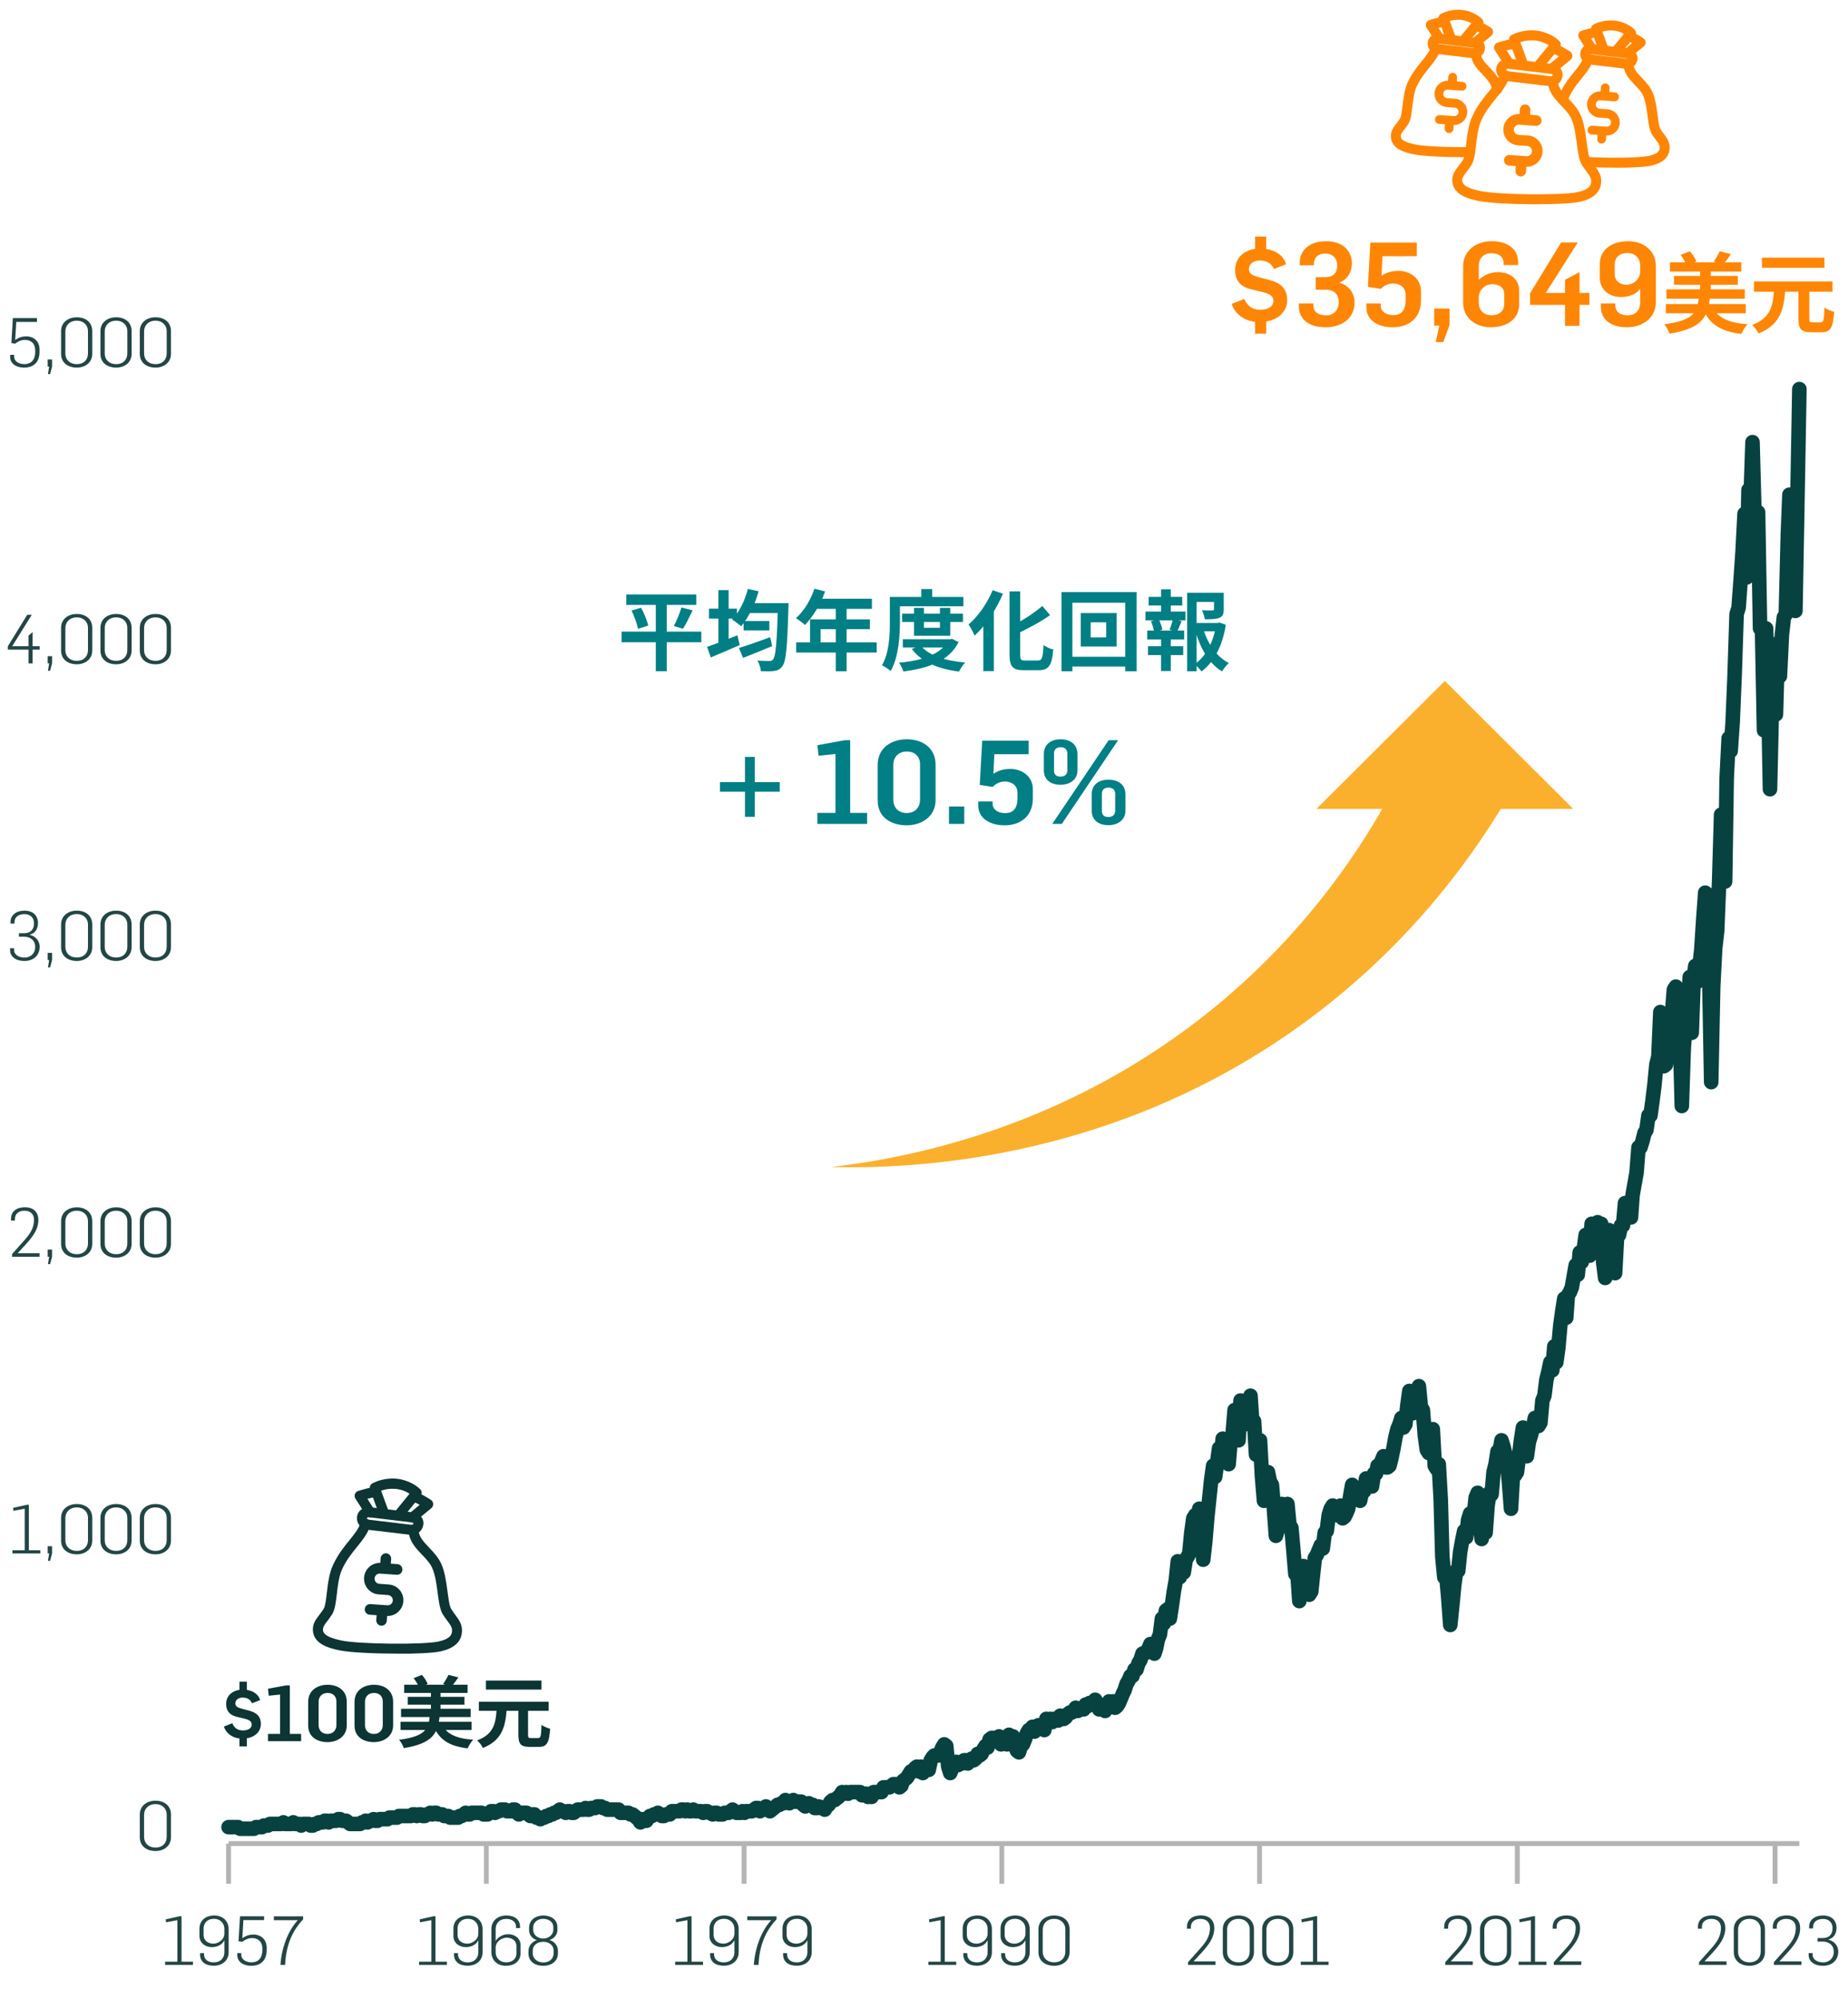 <svg width="380" height="411" viewBox="0 0 380 411" fill="none" xmlns="http://www.w3.org/2000/svg">
<path d="M47 379.053H370" stroke="#B4B4B4" stroke-linejoin="round"/>
<path d="M365 379.053V387.312" stroke="#B4B4B4" stroke-linejoin="round"/>
<path d="M312 379.053V387.312" stroke="#B4B4B4" stroke-linejoin="round"/>
<path d="M259 379.053V387.312" stroke="#B4B4B4" stroke-linejoin="round"/>
<path d="M206 379.053V387.312" stroke="#B4B4B4" stroke-linejoin="round"/>
<path d="M153 379.053V387.312" stroke="#B4B4B4" stroke-linejoin="round"/>
<path d="M100 379.053V387.312" stroke="#B4B4B4" stroke-linejoin="round"/>
<path d="M47 379.053V387.312" stroke="#B4B4B4" stroke-linejoin="round"/>
<path d="M47 375.673H47.408H47.817H48.225H48.633H48.96L49.368 376H49.777H50.185H50.593H51.002H51.41H51.819H52.227L52.635 375.673H53.044H53.452H53.86L54.269 375.345H54.677H55.085L55.494 375.018H55.82H56.229H56.637H57.045H57.454H57.862L58.27 374.691L58.679 375.018H59.087H59.495H59.904L60.312 374.691L60.72 375.018H61.129H61.537L61.945 375.345L62.272 375.018H62.68H63.089H63.497L63.905 375.345H64.314L64.722 375.018H65.13L65.539 374.691H65.947H66.356L66.764 374.363H67.172L67.581 374.691L67.989 374.363H68.397H68.724H69.132L69.541 374.036H69.949L70.357 374.363H70.766H71.174L71.582 374.691L71.991 375.018H72.399H72.807H73.216H73.624H74.032L74.441 374.691H74.849L75.176 374.363L75.584 374.691L75.992 374.363H76.401L76.809 374.036L77.217 374.363H77.626L78.034 374.036H78.442H78.851H79.259H79.668L80.076 373.709H80.484H80.892H81.301H81.628L82.036 373.382H82.444H82.853H83.261H83.669H84.078H84.486L84.894 373.054H85.303L85.711 373.382L86.119 373.054H86.528L86.936 373.382H87.344L87.753 373.054H88.079L88.488 372.727L88.896 373.054L89.304 372.727H89.713L90.121 373.054H90.529H90.938L91.346 373.382H91.754H92.163L92.571 373.709H92.98H93.388H93.796H94.205L94.531 373.382H94.94L95.348 373.054L95.756 372.727L96.165 373.054H96.573L96.981 372.727H97.39H97.798H98.206H98.615H99.023L99.431 373.054H99.84H100.248L100.656 372.727L100.983 372.4H101.391L101.8 372.727L102.208 372.4H102.616L103.025 372.072H103.433H103.841L104.25 372.4H104.658H105.066L105.475 372.072H105.883L106.292 372.727L106.7 373.054L107.108 372.727H107.517H107.843H108.252L108.66 373.054L109.068 373.382L109.477 373.054H109.885L110.293 373.709H110.702L111.11 374.036L111.518 373.709H111.927L112.335 373.382H112.743L113.152 373.054H113.56L113.968 372.727H114.295L114.703 372.4L115.112 372.072L115.52 372.4H115.928L116.337 372.727L116.745 372.4H117.153L117.562 372.727H117.97L118.379 372.4L118.787 372.072H119.195H119.604H120.012L120.42 371.745L120.747 372.072H121.155L121.564 371.745H121.972H122.38L122.789 371.418H123.197H123.605L124.014 371.745H124.422L124.83 372.072H125.239H125.647H126.055H126.464H126.872H127.199L127.607 372.727H128.015H128.424H128.832H129.24L129.649 373.054H130.057L130.465 373.382L130.874 373.709L131.282 374.036L131.691 374.691L132.099 374.036L132.507 374.363H132.916L133.324 373.709L133.651 373.382H134.059L134.467 373.054H134.876L135.284 372.727L135.692 373.054L136.101 373.382H136.509L136.917 373.054H137.326H137.734L138.142 372.4H138.551H138.959H139.367H139.776L140.102 372.072H140.511L140.919 372.4L141.327 372.072L141.736 372.4H142.144L142.552 372.072L142.961 372.4H143.369H143.778H144.186L144.594 372.727L145.003 372.4H145.411L145.819 372.727H146.228L146.554 373.054L146.963 372.727H147.371L147.779 373.054H148.188H148.596L149.004 372.727H149.413H149.821L150.229 372.4L150.638 372.072L151.046 372.4L151.454 372.727H151.863H152.271L152.679 372.4L153.088 372.727L153.414 372.4H153.823H154.231H154.639L155.048 372.072L155.456 371.745H155.864L156.273 372.4L156.681 372.072H157.09L157.498 371.418L157.906 371.745L158.315 372.4L158.723 372.072L159.131 371.745L159.54 371.418L159.866 371.09H160.275L160.683 370.763H161.091L161.5 370.108L161.908 370.436L162.316 370.763L162.725 370.436L163.133 370.108L163.541 370.436H163.95H164.358H164.766L165.175 371.09L165.583 371.418L165.991 371.09L166.318 370.763L166.726 371.09H167.135L167.543 371.745H167.951L168.36 371.418L168.768 371.745H169.176L169.585 372.072L169.993 371.418L170.402 371.09L170.81 370.436L171.218 370.108H171.627L172.035 369.781L172.443 369.454L172.77 369.126L173.178 368.472L173.587 368.799L173.995 368.472L174.403 368.799L174.812 368.472H175.22H175.628H176.037H176.445H176.853L177.262 369.126L177.67 368.799H178.078L178.487 369.454L178.895 369.126L179.222 369.454L179.63 368.472H180.038H180.447H180.855H181.263L181.672 367.49H182.08H182.488H182.897L183.305 367.163L183.714 366.835H184.122L184.53 367.163L184.939 367.49L185.347 367.163L185.674 366.181L186.082 365.853L186.49 365.526L186.899 364.871L187.307 364.217H187.715L188.124 363.562L188.532 363.235L188.94 364.217L189.349 363.235L189.757 364.544L190.165 363.889L190.574 363.562L190.982 363.889L191.39 361.926L191.799 361.271L192.125 360.944H192.534H192.942L193.35 360.289L193.759 359.307L194.167 358.652L194.575 358.98L194.984 363.235L195.392 364.544L195.8 363.562L196.209 362.907L196.617 362.253L197.026 362.907L197.434 362.58H197.842L198.251 361.926H198.659L198.986 362.58L199.394 361.926L199.802 361.598L200.211 361.926L200.619 361.598L201.027 360.616L201.436 360.944L201.844 360.616L202.252 359.634L202.661 358.98L203.069 359.307L203.477 357.67L203.886 357.343H204.294L204.702 357.998L205.111 357.67L205.437 357.016L205.846 358.652L206.254 358.325L206.662 357.998L207.071 358.652L207.479 356.689L207.887 357.016H208.296L208.704 358.98L209.113 359.962L209.521 360.289L209.929 358.98L210.338 358.652L210.746 357.67L211.154 356.361L211.563 355.707H211.889L212.298 355.052L212.706 356.034L213.114 355.052L213.523 354.725L213.931 355.052L214.339 354.725L214.748 355.707L215.156 353.415L215.564 353.743L215.973 353.415L216.381 354.07L216.789 353.415H217.198L217.606 353.743L218.014 352.761L218.341 353.415H218.749L219.158 353.088L219.566 352.433L219.974 352.106H220.383L220.791 351.779L221.199 351.124L221.608 351.779L222.016 351.452H222.425H222.833L223.241 350.47L223.65 350.797L224.058 350.142L224.466 350.47H224.793L225.201 349.488L225.61 350.142L226.018 351.452L226.426 351.124L226.835 350.797L227.243 351.779L227.651 350.797L228.06 349.815L228.468 350.47L228.876 349.815L229.285 351.124L229.693 350.797L230.101 350.142L230.51 349.16L230.918 348.178L231.245 347.524L231.653 346.215L232.061 345.56L232.47 344.578H232.878L233.286 343.269H233.695L234.103 341.959L234.511 341.305L234.92 339.996H235.328L235.737 339.668L236.145 339.014L236.553 338.032H236.962L237.37 339.996L237.697 339.014L238.105 337.05L238.513 336.068L238.922 332.795L239.33 333.777L239.738 331.158L240.147 330.831L240.555 332.795L240.963 330.176L241.372 327.23L241.78 324.939L242.188 321.011L242.597 324.285L243.005 321.339L243.413 323.303L243.822 320.684L244.23 320.029L244.557 319.375L244.965 315.12L245.373 312.174L245.782 311.519L246.19 312.829L246.598 310.21L247.007 310.865L247.415 320.684L247.824 317.084L248.232 312.174L248.64 308.246L249.049 304.318L249.457 301.373L249.865 303.664L250.274 300.718L250.682 297.772L251.009 300.063L251.417 295.808L251.825 298.427L252.234 298.754L252.642 301.045L253.05 296.136L253.459 294.826L253.867 289.917L254.275 294.499L254.684 296.136L255.092 287.953L255.5 290.899L255.909 292.863L256.317 290.571L256.725 292.208L257.134 286.971L257.46 291.881L257.869 292.208L258.277 299.081L258.685 298.754L259.094 296.136L259.502 303.664L259.91 308.574L260.319 303.009L260.727 302.682L261.136 304.646L261.544 305.3L261.952 310.21L262.361 315.774L262.769 314.465L263.177 309.883L263.586 309.228L263.912 310.21L264.321 311.847L264.729 309.228L265.137 313.483L265.546 314.138L265.954 318.72L266.362 323.63L266.771 323.303L267.179 329.194L267.587 324.939L267.996 321.993L268.404 325.267L268.812 326.903L269.221 327.885L269.629 327.23L270.037 323.303L270.364 320.357L270.772 319.702L271.181 318.72L271.589 317.738L271.997 318.393L272.406 315.12L272.814 314.792L273.222 311.519L273.631 310.21L274.039 309.555L274.448 310.537L274.856 311.519L275.264 310.865L275.673 309.555L276.081 312.174L276.489 311.847L276.816 311.192L277.224 310.21L277.633 307.592L278.041 305.3L278.449 307.264L278.858 305.955L279.266 307.264L279.674 308.574L280.083 306.61H280.491L280.899 303.991L281.308 304.973L281.716 304.318L282.124 305.628L282.533 303.009H282.941L283.268 301.373H283.676L284.084 300.391L284.493 299.409L284.901 301.7H285.309L285.718 301.373L286.126 299.736L286.535 297.772L286.943 295.481L287.351 293.844L287.76 292.863L288.168 291.553L288.576 293.517L288.985 292.863L289.393 288.935L289.801 285.989L290.128 287.626L290.536 290.571L290.945 289.589L291.353 286.316L291.761 285.007L292.17 289.262L292.578 289.917L292.986 295.154L293.395 298.1L293.803 298.754L294.211 294.826L294.62 293.844L295.028 301.373L295.436 302.027L295.845 301.045L296.253 308.246L296.58 320.029L296.988 324.285L297.396 323.957L297.805 328.54L298.213 334.104L298.621 330.176L299.03 325.921L299.438 322.975H299.847L300.255 319.048L300.663 316.756L301.072 314.792L301.48 316.102L301.888 312.501L302.297 311.192L302.705 313.811L303.032 311.847L303.44 307.919L303.848 306.937L304.257 312.829L304.665 316.429L305.073 312.174L305.482 315.12L305.89 309.555L306.298 306.937L306.707 307.264L307.115 302.682L307.523 301.045L307.932 298.427H308.34L308.748 296.136L309.157 297.445L309.483 298.754L309.892 300.391L310.3 304.973L310.708 310.21L311.117 303.009L311.525 303.337L311.933 302.682L312.342 299.409L312.75 296.136L313.159 293.517L313.567 294.172L313.975 299.409L314.384 296.463L314.792 295.154L315.2 293.517L315.609 291.553L315.935 293.19H316.344L316.752 292.535L317.16 287.953L317.569 286.971L317.977 283.698L318.385 282.061L318.794 280.097L319.202 281.734L319.61 276.824L320.019 280.097L320.427 277.152L320.835 272.569L321.244 269.623L321.652 267.005L322.06 270.933L322.387 266.35L322.795 265.696L323.204 264.714L323.612 262.422L324.02 260.131L324.429 262.095L324.837 257.513L325.246 259.477L325.654 256.858L326.062 253.912L326.471 254.24L326.879 258.167L327.287 251.621L327.696 253.585L328.104 252.603L328.512 251.294L328.839 253.912L329.247 251.621L329.656 259.477L330.064 262.75L330.472 252.93H330.881L331.289 255.222L331.697 261.44L332.106 261.768L332.514 254.24L332.922 253.912L333.331 251.948H333.739L334.147 247.366H334.556L334.964 247.693L335.372 250.312L335.699 245.729L336.107 243.438L336.516 241.147L336.924 235.91H337.332L337.741 234.601L338.149 232.964L338.558 232.31L338.966 229.364H339.374L339.783 226.418L340.191 223.145L340.599 218.89L341.008 217.253L341.416 208.088L341.824 214.635L342.151 219.217L342.559 218.89L342.968 215.289L343.376 214.635L343.784 208.743L344.193 203.506L344.601 202.851L345.009 214.962L345.418 212.016L345.826 227.4L346.234 215.289L346.643 210.38L347.051 207.434L347.459 200.888L347.868 212.344L348.276 200.888L348.603 198.596L349.011 201.87L349.419 198.924L349.828 195.323L350.236 189.104L350.644 183.54L351.053 183.867L351.461 200.233L351.87 222.49L352.278 202.851L352.686 194.996L353.095 191.395L353.503 181.249L353.911 167.502L354.32 175.684L354.728 181.249L355.055 159.973L355.463 151.791L355.871 154.409L356.28 148.518L356.688 138.698L357.096 126.26L357.505 124.951L357.913 119.387L358.321 113.495L358.73 105.64L359.138 118.732L359.546 100.73L359.955 103.021L360.363 90.91L360.771 105.967L361.18 114.804L361.506 105.312L361.915 129.206H362.323L362.731 150.154L363.14 129.206L363.548 140.007L363.957 162.265L364.365 144.917L364.773 132.479L365.182 146.881L365.59 132.479L365.998 139.025L366.407 130.515L366.815 126.915L367.223 126.26L367.632 109.895L367.958 101.712L368.367 106.621L368.775 119.714L369.183 125.606L369.592 103.021L370 80" stroke="#074240" stroke-width="3" stroke-linecap="round" stroke-linejoin="round"/>
<path d="M31.98 380.582C30.216 380.582 28.746 379.63 28.746 377.754V373.092C28.746 371.23 30.258 370.236 31.98 370.236C33.758 370.236 35.158 371.23 35.158 373.092V377.74C35.158 379.574 33.674 380.582 31.98 380.582ZM31.98 379.868C33.45 379.868 34.276 378.93 34.276 377.67V373.064C34.276 371.93 33.436 370.936 31.966 370.936C30.51 370.936 29.628 371.93 29.628 373.12V377.712C29.628 378.902 30.496 379.868 31.98 379.868Z" fill="#234645"/>
<path d="M2.561 319.4V318.742H5.081V310.202L2.757 310.636L2.687 310.034L5.543 309.39H5.935V318.742H8.287V319.4H2.561ZM9.857 320.912L10.109 319.386H9.801V317.916H10.711V319.372L10.305 320.912H9.857ZM15.793 319.582C14.029 319.582 12.559 318.63 12.559 316.754V312.092C12.559 310.23 14.071 309.236 15.793 309.236C17.571 309.236 18.971 310.23 18.971 312.092V316.74C18.971 318.574 17.487 319.582 15.793 319.582ZM15.793 318.868C17.263 318.868 18.089 317.93 18.089 316.67V312.064C18.089 310.93 17.249 309.936 15.779 309.936C14.323 309.936 13.441 310.93 13.441 312.12V316.712C13.441 317.902 14.309 318.868 15.793 318.868ZM23.887 319.582C22.122 319.582 20.652 318.63 20.652 316.754V312.092C20.652 310.23 22.165 309.236 23.887 309.236C25.665 309.236 27.064 310.23 27.064 312.092V316.74C27.064 318.574 25.581 319.582 23.887 319.582ZM23.887 318.868C25.357 318.868 26.183 317.93 26.183 316.67V312.064C26.183 310.93 25.343 309.936 23.872 309.936C22.416 309.936 21.535 310.93 21.535 312.12V316.712C21.535 317.902 22.402 318.868 23.887 318.868ZM31.98 319.582C30.216 319.582 28.746 318.63 28.746 316.754V312.092C28.746 310.23 30.258 309.236 31.98 309.236C33.758 309.236 35.158 310.23 35.158 312.092V316.74C35.158 318.574 33.674 319.582 31.98 319.582ZM31.98 318.868C33.45 318.868 34.276 317.93 34.276 316.67V312.064C34.276 310.93 33.436 309.936 31.966 309.936C30.51 309.936 29.628 310.93 29.628 312.12V316.712C29.628 317.902 30.496 318.868 31.98 318.868Z" fill="#234645"/>
<path d="M2.486 258.4V257.84L5.118 254.886C6.196 253.654 6.994 252.478 6.994 250.798C6.994 249.734 6.364 248.936 5.02 248.936C3.9 248.936 3.074 249.538 3.074 250.588V250.952H2.262V250.588C2.262 249.034 3.452 248.222 5.118 248.222C6.98 248.222 7.89 249.314 7.89 250.812C7.89 252.772 6.784 254.2 5.342 255.81L3.634 257.658V257.672H8.142V258.4H2.486ZM9.857 259.912L10.109 258.386H9.801V256.916H10.711V258.372L10.305 259.912H9.857ZM15.793 258.582C14.029 258.582 12.559 257.63 12.559 255.754V251.092C12.559 249.23 14.071 248.236 15.793 248.236C17.571 248.236 18.971 249.23 18.971 251.092V255.74C18.971 257.574 17.487 258.582 15.793 258.582ZM15.793 257.868C17.263 257.868 18.089 256.93 18.089 255.67V251.064C18.089 249.93 17.249 248.936 15.779 248.936C14.323 248.936 13.441 249.93 13.441 251.12V255.712C13.441 256.902 14.309 257.868 15.793 257.868ZM23.887 258.582C22.122 258.582 20.652 257.63 20.652 255.754V251.092C20.652 249.23 22.165 248.236 23.887 248.236C25.665 248.236 27.064 249.23 27.064 251.092V255.74C27.064 257.574 25.581 258.582 23.887 258.582ZM23.887 257.868C25.357 257.868 26.183 256.93 26.183 255.67V251.064C26.183 249.93 25.343 248.936 23.872 248.936C22.416 248.936 21.535 249.93 21.535 251.12V255.712C21.535 256.902 22.402 257.868 23.887 257.868ZM31.98 258.582C30.216 258.582 28.746 257.63 28.746 255.754V251.092C28.746 249.23 30.258 248.236 31.98 248.236C33.758 248.236 35.158 249.23 35.158 251.092V255.74C35.158 257.574 33.674 258.582 31.98 258.582ZM31.98 257.868C33.45 257.868 34.276 256.93 34.276 255.67V251.064C34.276 249.93 33.436 248.936 31.966 248.936C30.51 248.936 29.628 249.93 29.628 251.12V255.712C29.628 256.902 30.496 257.868 31.98 257.868Z" fill="#234645"/>
<path d="M5.04 197.582C3.01 197.582 2.072 196.49 2.072 195.412V194.964H2.898V195.314C2.898 196.392 3.99 196.882 5.068 196.882C6.244 196.882 7.238 196.07 7.238 194.712C7.238 192.906 5.642 192.598 5.026 192.598H3.892V191.87H5.026C6.188 191.87 6.986 191.198 6.986 189.868C6.986 188.454 5.978 187.95 5.04 187.95C3.962 187.95 2.982 188.426 2.982 189.658V189.896H2.17V189.518C2.17 188.188 3.276 187.236 5.054 187.236C7.126 187.236 7.812 188.622 7.812 189.728C7.812 190.75 7.406 191.856 6.132 192.164V192.206C7.21 192.472 8.162 193.326 8.162 194.656C8.162 196.49 6.818 197.582 5.04 197.582ZM9.857 198.912L10.109 197.386H9.801V195.916H10.711V197.372L10.305 198.912H9.857ZM15.793 197.582C14.029 197.582 12.559 196.63 12.559 194.754V190.092C12.559 188.23 14.071 187.236 15.793 187.236C17.571 187.236 18.971 188.23 18.971 190.092V194.74C18.971 196.574 17.487 197.582 15.793 197.582ZM15.793 196.868C17.263 196.868 18.089 195.93 18.089 194.67V190.064C18.089 188.93 17.249 187.936 15.779 187.936C14.323 187.936 13.441 188.93 13.441 190.12V194.712C13.441 195.902 14.309 196.868 15.793 196.868ZM23.887 197.582C22.122 197.582 20.652 196.63 20.652 194.754V190.092C20.652 188.23 22.165 187.236 23.887 187.236C25.665 187.236 27.064 188.23 27.064 190.092V194.74C27.064 196.574 25.581 197.582 23.887 197.582ZM23.887 196.868C25.357 196.868 26.183 195.93 26.183 194.67V190.064C26.183 188.93 25.343 187.936 23.872 187.936C22.416 187.936 21.535 188.93 21.535 190.12V194.712C21.535 195.902 22.402 196.868 23.887 196.868ZM31.98 197.582C30.216 197.582 28.746 196.63 28.746 194.754V190.092C28.746 188.23 30.258 187.236 31.98 187.236C33.758 187.236 35.158 188.23 35.158 190.092V194.74C35.158 196.574 33.674 197.582 31.98 197.582ZM31.98 196.868C33.45 196.868 34.276 195.93 34.276 194.67V190.064C34.276 188.93 33.436 187.936 31.966 187.936C30.51 187.936 29.628 188.93 29.628 190.12V194.712C29.628 195.902 30.496 196.868 31.98 196.868Z" fill="#234645"/>
<path d="M5.863 136.4V133.572H1.607V132.886L5.597 126.404H6.535L2.503 132.872H5.863V130.688L6.703 129.974V132.872H8.159V133.572H6.703V136.4H5.863ZM9.857 137.912L10.109 136.386H9.801V134.916H10.711V136.372L10.305 137.912H9.857ZM15.793 136.582C14.029 136.582 12.559 135.63 12.559 133.754V129.092C12.559 127.23 14.071 126.236 15.793 126.236C17.571 126.236 18.971 127.23 18.971 129.092V133.74C18.971 135.574 17.487 136.582 15.793 136.582ZM15.793 135.868C17.263 135.868 18.089 134.93 18.089 133.67V129.064C18.089 127.93 17.249 126.936 15.779 126.936C14.323 126.936 13.441 127.93 13.441 129.12V133.712C13.441 134.902 14.309 135.868 15.793 135.868ZM23.887 136.582C22.122 136.582 20.652 135.63 20.652 133.754V129.092C20.652 127.23 22.165 126.236 23.887 126.236C25.665 126.236 27.064 127.23 27.064 129.092V133.74C27.064 135.574 25.581 136.582 23.887 136.582ZM23.887 135.868C25.357 135.868 26.183 134.93 26.183 133.67V129.064C26.183 127.93 25.343 126.936 23.872 126.936C22.416 126.936 21.535 127.93 21.535 129.12V133.712C21.535 134.902 22.402 135.868 23.887 135.868ZM31.98 136.582C30.216 136.582 28.746 135.63 28.746 133.754V129.092C28.746 127.23 30.258 126.236 31.98 126.236C33.758 126.236 35.158 127.23 35.158 129.092V133.74C35.158 135.574 33.674 136.582 31.98 136.582ZM31.98 135.868C33.45 135.868 34.276 134.93 34.276 133.67V129.064C34.276 127.93 33.436 126.936 31.966 126.936C30.51 126.936 29.628 127.93 29.628 129.12V133.712C29.628 134.902 30.496 135.868 31.98 135.868Z" fill="#234645"/>
<path d="M5.012 75.582C3.01 75.582 2.086 74.49 2.086 73.454V72.964H2.912V73.3C2.912 74.35 3.948 74.868 5.012 74.868C6.062 74.868 7.238 74.336 7.238 72.334V72.054C7.238 70.528 6.272 69.884 5.138 69.884C4.326 69.884 3.64 70.234 3.136 70.654L2.338 70.542L2.646 65.404H7.602V66.188H3.346L3.122 69.912C3.934 69.338 4.648 69.156 5.446 69.156C6.804 69.156 8.134 70.052 8.134 71.872V72.334C8.134 74.546 6.804 75.582 5.012 75.582ZM9.857 76.912L10.109 75.386H9.801V73.916H10.711V75.372L10.305 76.912H9.857ZM15.793 75.582C14.029 75.582 12.559 74.63 12.559 72.754V68.092C12.559 66.23 14.071 65.236 15.793 65.236C17.571 65.236 18.971 66.23 18.971 68.092V72.74C18.971 74.574 17.487 75.582 15.793 75.582ZM15.793 74.868C17.263 74.868 18.089 73.93 18.089 72.67V68.064C18.089 66.93 17.249 65.936 15.779 65.936C14.323 65.936 13.441 66.93 13.441 68.12V72.712C13.441 73.902 14.309 74.868 15.793 74.868ZM23.887 75.582C22.122 75.582 20.652 74.63 20.652 72.754V68.092C20.652 66.23 22.165 65.236 23.887 65.236C25.665 65.236 27.064 66.23 27.064 68.092V72.74C27.064 74.574 25.581 75.582 23.887 75.582ZM23.887 74.868C25.357 74.868 26.183 73.93 26.183 72.67V68.064C26.183 66.93 25.343 65.936 23.872 65.936C22.416 65.936 21.535 66.93 21.535 68.12V72.712C21.535 73.902 22.402 74.868 23.887 74.868ZM31.98 75.582C30.216 75.582 28.746 74.63 28.746 72.754V68.092C28.746 66.23 30.258 65.236 31.98 65.236C33.758 65.236 35.158 66.23 35.158 68.092V72.74C35.158 74.574 33.674 75.582 31.98 75.582ZM31.98 74.868C33.45 74.868 34.276 73.93 34.276 72.67V68.064C34.276 66.93 33.436 65.936 31.966 65.936C30.51 65.936 29.628 66.93 29.628 68.12V72.712C29.628 73.902 30.496 74.868 31.98 74.868Z" fill="#234645"/>
<path d="M33.955 404V403.342H36.475V394.802L34.151 395.236L34.081 394.634L36.937 393.99H37.329V403.342H39.681V404H33.955ZM43.938 404.168C42.188 404.168 41.139 403.3 41.139 401.886V401.578H41.95V401.788C41.95 402.866 42.763 403.482 43.967 403.482C45.352 403.482 46.136 402.558 46.136 401.396V398.932C45.605 399.982 44.526 400.346 43.547 400.346C42.16 400.346 41.013 399.436 41.013 398.078V396.552C41.013 394.858 42.286 393.836 44.065 393.836C45.856 393.836 47.019 395.012 47.019 396.664V401.382C47.019 403.146 45.675 404.168 43.938 404.168ZM43.883 399.632C44.862 399.632 46.136 398.834 46.136 397.56V396.594C46.136 395.544 45.395 394.522 43.967 394.522C42.594 394.522 41.867 395.46 41.867 396.468V397.798C41.867 399.142 42.959 399.632 43.883 399.632ZM51.718 404.182C49.716 404.182 48.792 403.09 48.792 402.054V401.564H49.618V401.9C49.618 402.95 50.654 403.468 51.718 403.468C52.768 403.468 53.944 402.936 53.944 400.934V400.654C53.944 399.128 52.978 398.484 51.844 398.484C51.032 398.484 50.346 398.834 49.842 399.254L49.044 399.142L49.352 394.004H54.308V394.788H50.052L49.828 398.512C50.64 397.938 51.354 397.756 52.152 397.756C53.51 397.756 54.84 398.652 54.84 400.472V400.934C54.84 403.146 53.51 404.182 51.718 404.182ZM57.669 404C57.893 400.444 59.251 396.944 61.239 394.802H56.311V394.018H62.331V394.634C59.797 397.322 58.817 400.374 58.621 404H57.669Z" fill="#234645"/>
<path d="M86.174 404V403.342H88.694V394.802L86.37 395.236L86.3 394.634L89.156 393.99H89.548V403.342H91.9V404H86.174ZM96.158 404.168C94.408 404.168 93.358 403.3 93.358 401.886V401.578H94.17V401.788C94.17 402.866 94.982 403.482 96.186 403.482C97.572 403.482 98.356 402.558 98.356 401.396V398.932C97.824 399.982 96.746 400.346 95.766 400.346C94.38 400.346 93.232 399.436 93.232 398.078V396.552C93.232 394.858 94.506 393.836 96.284 393.836C98.076 393.836 99.238 395.012 99.238 396.664V401.382C99.238 403.146 97.894 404.168 96.158 404.168ZM96.102 399.632C97.082 399.632 98.356 398.834 98.356 397.56V396.594C98.356 395.544 97.614 394.522 96.186 394.522C94.814 394.522 94.086 395.46 94.086 396.468V397.798C94.086 399.142 95.178 399.632 96.102 399.632ZM104.008 404.182C102.216 404.182 101.04 403.006 101.04 401.34V396.636C101.04 394.886 102.37 393.836 104.12 393.836C105.856 393.836 106.934 394.718 106.934 396.118V396.426H106.122V396.23C106.122 395.152 105.296 394.536 104.106 394.536C102.706 394.536 101.922 395.46 101.922 396.608V399.058C102.496 398.162 103.546 397.686 104.512 397.686C105.898 397.686 107.046 398.582 107.046 399.94V401.564C107.046 403.244 105.772 404.182 104.008 404.182ZM104.092 403.468C105.478 403.468 106.192 402.642 106.192 401.634V400.206C106.192 398.848 105.1 398.4 104.176 398.4C103.196 398.4 101.922 399.184 101.922 400.458V401.41C101.922 402.46 102.678 403.468 104.092 403.468ZM111.69 404.182C109.926 404.182 108.666 403.23 108.666 401.648V401.13C108.666 400.066 109.422 399.226 110.388 398.89C109.38 398.61 108.792 397.742 108.792 396.874V396.384C108.792 394.69 110.22 393.836 111.704 393.836C113.216 393.836 114.616 394.592 114.616 396.258C114.616 396.258 114.63 396.58 114.616 396.874C114.616 397.7 114.014 398.582 112.978 398.876C113.944 399.142 114.728 399.982 114.728 401.102V401.592C114.728 403.23 113.44 404.182 111.69 404.182ZM111.704 403.496C112.936 403.496 113.846 402.796 113.846 401.522V401.116C113.846 399.786 112.698 399.24 111.704 399.24C110.654 399.24 109.548 399.828 109.548 401.116V401.592C109.548 402.74 110.542 403.496 111.704 403.496ZM111.732 398.582C112.698 398.582 113.776 397.896 113.776 396.748V396.244C113.776 395.054 112.698 394.522 111.662 394.522C110.682 394.522 109.646 395.152 109.646 396.3V396.762C109.646 398.036 110.822 398.582 111.732 398.582Z" fill="#234645"/>
<path d="M138.832 404V403.342H141.352V394.802L139.028 395.236L138.958 394.634L141.814 393.99H142.206V403.342H144.558V404H138.832ZM148.815 404.168C147.065 404.168 146.015 403.3 146.015 401.886V401.578H146.827V401.788C146.827 402.866 147.639 403.482 148.843 403.482C150.229 403.482 151.013 402.558 151.013 401.396V398.932C150.481 399.982 149.403 400.346 148.423 400.346C147.037 400.346 145.889 399.436 145.889 398.078V396.552C145.889 394.858 147.163 393.836 148.941 393.836C150.733 393.836 151.895 395.012 151.895 396.664V401.382C151.895 403.146 150.551 404.168 148.815 404.168ZM148.759 399.632C149.739 399.632 151.013 398.834 151.013 397.56V396.594C151.013 395.544 150.271 394.522 148.843 394.522C147.471 394.522 146.743 395.46 146.743 396.468V397.798C146.743 399.142 147.835 399.632 148.759 399.632ZM155.013 404C155.237 400.444 156.595 396.944 158.583 394.802H153.655V394.018H159.675V394.634C157.141 397.322 156.161 400.374 155.965 404H155.013ZM163.827 404.168C162.077 404.168 161.027 403.3 161.027 401.886V401.578H161.839V401.788C161.839 402.866 162.651 403.482 163.855 403.482C165.241 403.482 166.025 402.558 166.025 401.396V398.932C165.493 399.982 164.415 400.346 163.435 400.346C162.049 400.346 160.901 399.436 160.901 398.078V396.552C160.901 394.858 162.175 393.836 163.953 393.836C165.745 393.836 166.907 395.012 166.907 396.664V401.382C166.907 403.146 165.563 404.168 163.827 404.168ZM163.771 399.632C164.751 399.632 166.025 398.834 166.025 397.56V396.594C166.025 395.544 165.283 394.522 163.855 394.522C162.483 394.522 161.755 395.46 161.755 396.468V397.798C161.755 399.142 162.847 399.632 163.771 399.632Z" fill="#234645"/>
<path d="M190.901 404V403.342H193.421V394.802L191.097 395.236L191.027 394.634L193.883 393.99H194.275V403.342H196.627V404H190.901ZM200.885 404.168C199.135 404.168 198.085 403.3 198.085 401.886V401.578H198.897V401.788C198.897 402.866 199.709 403.482 200.913 403.482C202.299 403.482 203.083 402.558 203.083 401.396V398.932C202.551 399.982 201.473 400.346 200.493 400.346C199.107 400.346 197.959 399.436 197.959 398.078V396.552C197.959 394.858 199.233 393.836 201.011 393.836C202.803 393.836 203.965 395.012 203.965 396.664V401.382C203.965 403.146 202.621 404.168 200.885 404.168ZM200.829 399.632C201.809 399.632 203.083 398.834 203.083 397.56V396.594C203.083 395.544 202.341 394.522 200.913 394.522C199.541 394.522 198.813 395.46 198.813 396.468V397.798C198.813 399.142 199.905 399.632 200.829 399.632ZM208.664 404.168C206.914 404.168 205.864 403.3 205.864 401.886V401.578H206.676V401.788C206.676 402.866 207.488 403.482 208.692 403.482C210.078 403.482 210.862 402.558 210.862 401.396V398.932C210.33 399.982 209.252 400.346 208.272 400.346C206.886 400.346 205.738 399.436 205.738 398.078V396.552C205.738 394.858 207.012 393.836 208.79 393.836C210.582 393.836 211.744 395.012 211.744 396.664V401.382C211.744 403.146 210.4 404.168 208.664 404.168ZM208.608 399.632C209.588 399.632 210.862 398.834 210.862 397.56V396.594C210.862 395.544 210.12 394.522 208.692 394.522C207.32 394.522 206.592 395.46 206.592 396.468V397.798C206.592 399.142 207.684 399.632 208.608 399.632ZM216.765 404.182C215.001 404.182 213.531 403.23 213.531 401.354V396.692C213.531 394.83 215.043 393.836 216.765 393.836C218.543 393.836 219.943 394.83 219.943 396.692V401.34C219.943 403.174 218.459 404.182 216.765 404.182ZM216.765 403.468C218.235 403.468 219.061 402.53 219.061 401.27V396.664C219.061 395.53 218.221 394.536 216.751 394.536C215.295 394.536 214.413 395.53 214.413 396.72V401.312C214.413 402.502 215.281 403.468 216.765 403.468Z" fill="#234645"/>
<path d="M244.291 404V403.44L246.923 400.486C248.001 399.254 248.799 398.078 248.799 396.398C248.799 395.334 248.169 394.536 246.825 394.536C245.705 394.536 244.879 395.138 244.879 396.188V396.552H244.067V396.188C244.067 394.634 245.257 393.822 246.923 393.822C248.785 393.822 249.695 394.914 249.695 396.412C249.695 398.372 248.589 399.8 247.147 401.41L245.439 403.258V403.272H249.947V404H244.291ZM254.672 404.182C252.908 404.182 251.438 403.23 251.438 401.354V396.692C251.438 394.83 252.95 393.836 254.672 393.836C256.45 393.836 257.85 394.83 257.85 396.692V401.34C257.85 403.174 256.366 404.182 254.672 404.182ZM254.672 403.468C256.142 403.468 256.968 402.53 256.968 401.27V396.664C256.968 395.53 256.128 394.536 254.658 394.536C253.202 394.536 252.32 395.53 252.32 396.72V401.312C252.32 402.502 253.188 403.468 254.672 403.468ZM262.765 404.182C261.001 404.182 259.531 403.23 259.531 401.354V396.692C259.531 394.83 261.043 393.836 262.765 393.836C264.543 393.836 265.943 394.83 265.943 396.692V401.34C265.943 403.174 264.459 404.182 262.765 404.182ZM262.765 403.468C264.235 403.468 265.061 402.53 265.061 401.27V396.664C265.061 395.53 264.221 394.536 262.751 394.536C261.295 394.536 260.413 395.53 260.413 396.72V401.312C260.413 402.502 261.281 403.468 262.765 403.468ZM267.471 404V403.342H269.991V394.802L267.667 395.236L267.597 394.634L270.453 393.99H270.845V403.342H273.197V404H267.471Z" fill="#234645"/>
<path d="M297.187 404V403.44L299.819 400.486C300.897 399.254 301.695 398.078 301.695 396.398C301.695 395.334 301.065 394.536 299.721 394.536C298.601 394.536 297.775 395.138 297.775 396.188V396.552H296.963V396.188C296.963 394.634 298.153 393.822 299.819 393.822C301.681 393.822 302.591 394.914 302.591 396.412C302.591 398.372 301.485 399.8 300.043 401.41L298.335 403.258V403.272H302.843V404H297.187ZM307.568 404.182C305.804 404.182 304.334 403.23 304.334 401.354V396.692C304.334 394.83 305.846 393.836 307.568 393.836C309.346 393.836 310.746 394.83 310.746 396.692V401.34C310.746 403.174 309.262 404.182 307.568 404.182ZM307.568 403.468C309.038 403.468 309.864 402.53 309.864 401.27V396.664C309.864 395.53 309.024 394.536 307.554 394.536C306.098 394.536 305.216 395.53 305.216 396.72V401.312C305.216 402.502 306.084 403.468 307.568 403.468ZM312.274 404V403.342H314.794V394.802L312.47 395.236L312.4 394.634L315.256 393.99H315.648V403.342H318V404H312.274ZM319.5 404V403.44L322.132 400.486C323.21 399.254 324.008 398.078 324.008 396.398C324.008 395.334 323.378 394.536 322.034 394.536C320.914 394.536 320.088 395.138 320.088 396.188V396.552H319.276V396.188C319.276 394.634 320.466 393.822 322.132 393.822C323.994 393.822 324.904 394.914 324.904 396.412C324.904 398.372 323.798 399.8 322.356 401.41L320.648 403.258V403.272H325.156V404H319.5Z" fill="#234645"/>
<path d="M349.366 404V403.44L351.998 400.486C353.076 399.254 353.874 398.078 353.874 396.398C353.874 395.334 353.244 394.536 351.9 394.536C350.78 394.536 349.954 395.138 349.954 396.188V396.552H349.142V396.188C349.142 394.634 350.332 393.822 351.998 393.822C353.86 393.822 354.77 394.914 354.77 396.412C354.77 398.372 353.664 399.8 352.222 401.41L350.514 403.258V403.272H355.022V404H349.366ZM359.747 404.182C357.983 404.182 356.513 403.23 356.513 401.354V396.692C356.513 394.83 358.025 393.836 359.747 393.836C361.525 393.836 362.925 394.83 362.925 396.692V401.34C362.925 403.174 361.441 404.182 359.747 404.182ZM359.747 403.468C361.217 403.468 362.043 402.53 362.043 401.27V396.664C362.043 395.53 361.203 394.536 359.733 394.536C358.277 394.536 357.395 395.53 357.395 396.72V401.312C357.395 402.502 358.263 403.468 359.747 403.468ZM364.761 404V403.44L367.393 400.486C368.471 399.254 369.269 398.078 369.269 396.398C369.269 395.334 368.639 394.536 367.295 394.536C366.175 394.536 365.349 395.138 365.349 396.188V396.552H364.537V396.188C364.537 394.634 365.727 393.822 367.393 393.822C369.255 393.822 370.165 394.914 370.165 396.412C370.165 398.372 369.059 399.8 367.617 401.41L365.909 403.258V403.272H370.417V404H364.761ZM374.875 404.182C372.845 404.182 371.907 403.09 371.907 402.012V401.564H372.733V401.914C372.733 402.992 373.825 403.482 374.903 403.482C376.079 403.482 377.073 402.67 377.073 401.312C377.073 399.506 375.477 399.198 374.861 399.198H373.727V398.47H374.861C376.023 398.47 376.821 397.798 376.821 396.468C376.821 395.054 375.813 394.55 374.875 394.55C373.797 394.55 372.817 395.026 372.817 396.258V396.496H372.005V396.118C372.005 394.788 373.111 393.836 374.889 393.836C376.961 393.836 377.647 395.222 377.647 396.328C377.647 397.35 377.241 398.456 375.967 398.764V398.806C377.045 399.072 377.997 399.926 377.997 401.256C377.997 403.09 376.653 404.182 374.875 404.182Z" fill="#234645"/>
<g filter="url(#filter0_d_6229_1145)">
<rect x="97" y="105.4" width="186" height="83" rx="5" fill="white" shape-rendering="crispEdges"/>
<path d="M128.782 122.234H143.164V124.376H128.782V122.234ZM127.81 129.866H144.208V132.044H127.81V129.866ZM129.862 125.528L131.824 124.952C132.454 126.104 133.084 127.634 133.282 128.624L131.194 129.29C131.014 128.318 130.438 126.734 129.862 125.528ZM140.122 124.898L142.426 125.492C141.778 126.86 141.04 128.336 140.446 129.272L138.556 128.714C139.114 127.67 139.78 126.086 140.122 124.898ZM134.848 123.134H137.098V138.002H134.848V123.134ZM152.902 127.688H158.194V129.614H152.902V127.688ZM151.948 133.232C153.55 132.746 156.034 131.864 158.374 131.018L158.77 132.854C156.736 133.7 154.522 134.6 152.794 135.266L151.948 133.232ZM153.748 123.998H160.624V126.05H153.748V123.998ZM159.976 123.998H162.154C162.154 123.998 162.136 124.754 162.118 125.024C161.884 133.07 161.632 135.986 160.912 136.922C160.426 137.624 159.94 137.84 159.202 137.948C158.554 138.056 157.492 138.038 156.466 138.002C156.43 137.39 156.124 136.436 155.746 135.806C156.808 135.914 157.762 135.914 158.212 135.914C158.554 135.914 158.752 135.842 158.968 135.59C159.508 134.978 159.76 131.972 159.976 124.466V123.998ZM153.784 121.082L155.998 121.568C155.206 124.358 153.874 127.058 152.398 128.768C151.984 128.372 151.048 127.688 150.526 127.382C152.002 125.906 153.154 123.53 153.784 121.082ZM145.792 125.15H151.534V127.184H145.792V125.15ZM147.718 121.334H149.824V133.304H147.718V121.334ZM145.396 132.998C146.962 132.476 149.374 131.522 151.624 130.622L152.11 132.62C150.094 133.52 147.898 134.456 146.152 135.176L145.396 132.998ZM167.464 121.046L169.66 121.604C168.706 124.286 167.122 126.878 165.52 128.498C165.106 128.12 164.188 127.4 163.666 127.094C165.286 125.69 166.69 123.386 167.464 121.046ZM167.842 123.098H179.29V125.186H166.798L167.842 123.098ZM166.564 127.346H178.876V129.362H168.742V133.142H166.564V127.346ZM163.72 132.08H180.28V134.168H163.72V132.08ZM171.856 124.178H174.088V138.02H171.856V124.178ZM185.5 126.176H198.01V127.886H185.5V126.176ZM185.644 131.432H195.526V133.124H185.644V131.432ZM187.948 124.988H189.982V129.074H193.276V124.988H195.4V130.712H187.948V124.988ZM194.968 131.432H195.382L195.76 131.342L197.11 132.026C195.166 135.932 190.81 137.426 185.752 138.056C185.59 137.516 185.194 136.706 184.852 136.256C189.46 135.86 193.51 134.582 194.968 131.702V131.432ZM189.334 132.746C190.954 134.762 194.32 135.86 198.46 136.22C198.01 136.67 197.47 137.534 197.2 138.074C192.826 137.534 189.496 136.094 187.48 133.412L189.334 132.746ZM189.442 121.118H191.692V123.818H189.442V121.118ZM184.042 122.738H198.1V124.664H184.042V122.738ZM182.98 122.738H185.05V127.814C185.05 130.748 184.78 135.176 183.142 137.966C182.764 137.606 181.864 137.012 181.36 136.778C182.872 134.222 182.98 130.46 182.98 127.814V122.738ZM207.586 121.586H209.782V134.546C209.782 135.626 209.908 135.806 210.79 135.806C211.186 135.806 212.986 135.806 213.418 135.806C214.3 135.806 214.444 135.176 214.57 132.638C215.092 133.016 215.974 133.412 216.586 133.538C216.316 136.652 215.74 137.804 213.616 137.804C213.094 137.804 211.006 137.804 210.52 137.804C208.252 137.804 207.586 137.084 207.586 134.528V121.586ZM214.336 124.592L215.92 126.482C213.886 127.922 211.312 129.272 208.972 130.37C208.828 129.866 208.414 129.11 208.108 128.642C210.34 127.58 212.734 125.96 214.336 124.592ZM204.112 121.352L206.236 122.072C204.886 125.276 202.672 128.606 200.404 130.694C200.188 130.136 199.558 128.948 199.162 128.408C201.106 126.734 202.996 124.07 204.112 121.352ZM202.204 126.428L204.328 124.304L204.364 124.34V137.984H202.204V126.428ZM224.272 127.94V131.054H227.458V127.94H224.272ZM222.238 126.05H229.618V132.926H222.238V126.05ZM218.278 121.73H233.722V138.02H231.382V123.926H220.51V138.02H218.278V121.73ZM219.538 135.032H232.714V137.048H219.538V135.032ZM245.17 128.084H250.678V129.794H245.17V128.084ZM244.108 121.874H250.732V123.764H246.052V138.02H244.108V121.874ZM249.634 121.874H251.632V125.276C251.632 126.194 251.452 126.734 250.75 127.022C250.048 127.31 249.076 127.328 247.744 127.328C247.672 126.77 247.402 125.996 247.15 125.474C248.032 125.51 249.022 125.51 249.274 125.51C249.562 125.492 249.634 125.438 249.634 125.24V121.874ZM247.438 129.344C248.338 132.332 250.156 135.05 252.694 136.328C252.226 136.724 251.596 137.498 251.272 138.038C248.608 136.436 246.844 133.358 245.818 129.758L247.438 129.344ZM250.048 128.084H250.426L250.768 127.994L252.064 128.462C251.416 132.566 249.76 136.058 247.06 138.056C246.736 137.57 246.106 136.94 245.638 136.58C248.104 134.87 249.598 131.756 250.048 128.498V128.084ZM236.188 122.72H243.1V124.502H236.188V122.72ZM236.062 132.872H243.298V134.69H236.062V132.872ZM235.54 125.744H243.766V127.562H235.54V125.744ZM235.9 129.65H243.496V131.468H235.9V129.65ZM238.744 121.172H240.742V126.428H238.744V121.172ZM238.744 130.406H240.742V137.966H238.744V130.406ZM241.192 127.292L242.974 127.724C242.614 128.552 242.308 129.362 242.02 129.92L240.49 129.488C240.742 128.876 241.048 127.94 241.192 127.292ZM236.674 127.724L238.276 127.328C238.618 127.994 238.942 128.93 239.014 129.488L237.322 129.956C237.25 129.38 236.98 128.444 236.674 127.724ZM153.185 167.936V162.776H148.049V160.808H153.185V155.624H155.201V160.808H160.337V162.776H155.201V167.936H153.185ZM168.078 169.4V167.144H171.798V155.024L168.318 155.384L168.078 153.224L173.718 152.192H174.822V167.144H178.302V169.4H168.078ZM186.453 169.688C183.453 169.688 180.477 168.224 180.477 164.576V157.256C180.477 153.704 183.381 152 186.477 152C189.573 152 192.381 153.656 192.381 157.28V164.504C192.381 167.936 189.453 169.688 186.453 169.688ZM186.453 167.168C188.253 167.168 189.189 165.872 189.189 164.432V157.16C189.189 155.696 188.253 154.52 186.477 154.52C184.701 154.52 183.693 155.72 183.693 157.256V164.456C183.693 165.92 184.629 167.168 186.453 167.168ZM195.134 169.4V165.824H198.278V169.4H195.134ZM206.601 169.688C203.097 169.688 201.153 167.888 201.153 165.68V164.792H204.105V165.224C204.105 166.496 205.281 167.192 206.697 167.192C208.113 167.192 209.217 166.424 209.217 164.192V162.968C209.217 161.408 207.921 160.688 206.649 160.688C205.545 160.688 204.705 161.192 204.129 161.792L201.465 161.384L201.969 152.288H211.521V155.072H204.465L204.273 159.104C205.353 158.36 206.481 158.096 207.825 158.096C209.793 158.096 212.385 159.344 212.385 162.32V164.168C212.385 167.84 209.817 169.688 206.601 169.688ZM218.079 161.36C216.303 161.36 214.647 160.52 214.647 158.384V155.048C214.647 152.888 216.303 152 218.079 152C219.855 152 221.559 152.864 221.559 155.072V158.408C221.559 160.448 219.807 161.36 218.079 161.36ZM218.079 159.68C219.063 159.68 219.471 159.104 219.471 158.408V154.904C219.471 154.208 219.063 153.632 218.103 153.632C217.143 153.632 216.735 154.184 216.735 154.904V158.408C216.735 159.176 217.095 159.68 218.079 159.68ZM227.919 169.664C226.143 169.664 224.487 168.8 224.487 166.688V163.328C224.487 161.168 226.143 160.304 227.919 160.304C229.719 160.304 231.423 161.144 231.423 163.352V166.688C231.423 168.752 229.647 169.664 227.919 169.664ZM227.919 167.984C228.903 167.984 229.311 167.408 229.311 166.688V163.208C229.311 162.512 228.903 161.936 227.943 161.936C226.983 161.936 226.575 162.464 226.575 163.208V166.712C226.575 167.48 226.935 167.984 227.919 167.984ZM216.375 169.4L227.967 152.192H229.911L218.343 169.4H216.375Z" fill="#007F84"/>
</g>
<path d="M258.078 68.608V66.16C255.774 65.92 253.878 64.48 253.278 62.488L255.87 61.456C256.446 62.896 257.526 63.688 259.11 63.688C260.574 63.688 261.846 63.136 261.846 61.888C261.846 60.592 260.55 60.304 259.494 60.016L257.19 59.464C255.15 58.936 253.974 57.784 253.974 55.504C253.974 53.056 255.726 51.52 258.078 51.16V48.64H260.358V51.184C262.278 51.496 263.886 52.456 264.462 54.328L261.966 55.312C261.39 54.064 260.382 53.56 259.014 53.56C257.862 53.56 256.806 54.184 256.806 55.384C256.806 56.32 257.67 56.68 258.822 56.992L260.934 57.544C262.95 58.072 264.678 59.032 264.678 61.696C264.678 64.024 262.902 65.704 260.358 66.112V68.608H258.078ZM272.587 67.288C268.891 67.288 267.091 65.44 267.091 63.016V62.392H270.067V62.848C270.067 64.24 271.243 64.84 272.731 64.84C274.219 64.84 275.275 63.808 275.275 62.08C275.275 59.824 273.451 59.56 272.611 59.56H270.547V56.992H272.419C273.979 56.992 274.963 56.344 274.963 54.544C274.963 52.792 273.643 52.12 272.587 52.12C270.931 52.12 270.163 53.008 270.163 54.376V54.544H267.259V53.968C267.259 51.496 269.251 49.6 272.659 49.6C276.403 49.6 277.987 51.856 277.987 54.112C277.987 55.984 276.979 57.544 275.491 58.048V58.144C277.051 58.6 278.539 59.992 278.539 62.176C278.539 65.656 275.659 67.288 272.587 67.288ZM286.413 67.288C282.909 67.288 280.965 65.488 280.965 63.28V62.392H283.917V62.824C283.917 64.096 285.093 64.792 286.509 64.792C287.925 64.792 289.029 64.024 289.029 61.792V60.568C289.029 59.008 287.733 58.288 286.461 58.288C285.357 58.288 284.517 58.792 283.941 59.392L281.277 58.984L281.781 49.888H291.333V52.672H284.277L284.085 56.704C285.165 55.96 286.293 55.696 287.637 55.696C289.605 55.696 292.197 56.944 292.197 59.92V61.768C292.197 65.44 289.629 67.288 286.413 67.288ZM295.227 70.336L295.947 66.952H294.915V63.448H298.059V66.832L296.787 70.336H295.227ZM306.55 67.288C303.334 67.288 300.862 65.32 300.862 62.224V54.76C300.862 51.544 303.502 49.6 306.742 49.6C310.078 49.6 312.166 51.232 312.166 53.896V54.496H309.19V54.16C309.19 52.792 308.182 52.072 306.694 52.072C304.942 52.072 304.078 53.2 304.078 54.664V57.568C304.99 56.608 306.454 55.96 307.99 55.96C310.582 55.96 312.382 57.424 312.382 59.776V62.56C312.382 65.656 309.79 67.288 306.55 67.288ZM306.694 64.816C308.446 64.816 309.31 63.784 309.31 62.536V60.496C309.31 58.888 307.942 58.432 306.79 58.432C305.566 58.432 304.078 59.416 304.078 61.192V62.272C304.078 63.616 304.942 64.816 306.694 64.816ZM321.813 67V62.68H314.613V60.328L320.997 49.864H324.429L317.853 60.232H321.813V57.52L324.789 55.96V60.232H326.829V62.68H324.789V67H321.813ZM334.529 67.288C331.217 67.288 329.177 65.68 329.177 63.016V62.392H332.153V62.752C332.153 64.096 333.161 64.84 334.649 64.84C336.401 64.84 337.265 63.688 337.265 62.224V59.344C336.497 60.52 334.889 61.072 333.353 61.072C330.761 61.072 328.961 59.464 328.961 57.112V54.328C328.961 51.232 331.553 49.6 334.793 49.6C338.009 49.6 340.481 51.568 340.481 54.64V62.176C340.481 65.392 337.745 67.288 334.529 67.288ZM334.505 58.552C335.729 58.552 337.265 57.544 337.265 55.768V54.616C337.265 53.272 336.401 52.024 334.649 52.024C332.897 52.024 332.033 53.056 332.033 54.304V56.368C332.033 57.952 333.353 58.552 334.505 58.552ZM343.386 53.932H358.056V55.84H343.386V53.932ZM344.214 56.74H357.336V58.558H344.214V56.74ZM342.666 59.494H358.776V61.42H342.666V59.494ZM342.54 62.518H358.974V64.408H342.54V62.518ZM349.578 55.12H351.792V61.024H349.578V55.12ZM345.564 52.42L347.49 51.664C348.048 52.276 348.588 53.122 348.822 53.752L346.806 54.616C346.626 53.986 346.104 53.068 345.564 52.42ZM353.628 51.664L355.932 52.24C355.374 53.068 354.798 53.824 354.348 54.346L352.386 53.788C352.818 53.194 353.34 52.294 353.628 51.664ZM349.326 61.078H351.612C351.198 65.092 350.118 67.504 343.296 68.602C343.134 68.026 342.63 67.144 342.216 66.676C348.354 65.866 349.002 64.174 349.326 61.078ZM352.116 63.094C353.178 65.344 355.446 66.388 359.352 66.658C358.902 67.126 358.326 68.044 358.056 68.656C353.736 68.134 351.504 66.64 350.136 63.436L352.116 63.094ZM369.81 59.26H372.042V65.488C372.042 66.19 372.15 66.28 372.726 66.28C372.978 66.28 374.04 66.28 374.364 66.28C374.976 66.28 375.084 65.83 375.156 63.22C375.624 63.598 376.578 63.976 377.154 64.12C376.938 67.378 376.398 68.314 374.562 68.314C374.148 68.314 372.78 68.314 372.384 68.314C370.332 68.314 369.81 67.612 369.81 65.506V59.26ZM360.666 57.874H376.812V59.98H360.666V57.874ZM362.304 52.978H375.156V55.066H362.304V52.978ZM364.788 59.53H367.11C366.822 63.49 366.138 66.748 361.602 68.566C361.368 68.026 360.756 67.234 360.27 66.82C364.23 65.344 364.572 62.698 364.788 59.53Z" fill="#FF8605"/>
<path d="M49.239 359.072V357.44C47.703 357.28 46.439 356.32 46.039 354.992L47.767 354.304C48.151 355.264 48.871 355.792 49.927 355.792C50.903 355.792 51.751 355.424 51.751 354.592C51.751 353.728 50.887 353.536 50.183 353.344L48.647 352.976C47.287 352.624 46.503 351.856 46.503 350.336C46.503 348.704 47.671 347.68 49.239 347.44V345.76H50.759V347.456C52.039 347.664 53.111 348.304 53.495 349.552L51.831 350.208C51.447 349.376 50.775 349.04 49.863 349.04C49.095 349.04 48.391 349.456 48.391 350.256C48.391 350.88 48.967 351.12 49.735 351.328L51.143 351.696C52.487 352.048 53.639 352.688 53.639 354.464C53.639 356.016 52.455 357.136 50.759 357.408V359.072H49.239ZM55.104 358V356.496H57.584V348.416L55.264 348.656L55.104 347.216L58.864 346.528H59.6V356.496H61.92V358H55.104ZM67.354 358.192C65.354 358.192 63.37 357.216 63.37 354.784V349.904C63.37 347.536 65.306 346.4 67.37 346.4C69.434 346.4 71.306 347.504 71.306 349.92V354.736C71.306 357.024 69.354 358.192 67.354 358.192ZM67.354 356.512C68.554 356.512 69.178 355.648 69.178 354.688V349.84C69.178 348.864 68.554 348.08 67.37 348.08C66.186 348.08 65.514 348.88 65.514 349.904V354.704C65.514 355.68 66.138 356.512 67.354 356.512ZM76.886 358.192C74.886 358.192 72.902 357.216 72.902 354.784V349.904C72.902 347.536 74.838 346.4 76.902 346.4C78.966 346.4 80.838 347.504 80.838 349.92V354.736C80.838 357.024 78.886 358.192 76.886 358.192ZM76.886 356.512C78.086 356.512 78.71 355.648 78.71 354.688V349.84C78.71 348.864 78.086 348.08 76.902 348.08C75.718 348.08 75.046 348.88 75.046 349.904V354.704C75.046 355.68 75.67 356.512 76.886 356.512ZM83.105 346.384H96.145V348.08H83.105V346.384ZM83.841 348.88H95.505V350.496H83.841V348.88ZM82.465 351.328H96.785V353.04H82.465V351.328ZM82.353 354.016H96.961V355.696H82.353V354.016ZM88.609 347.44H90.577V352.688H88.609V347.44ZM85.041 345.04L86.753 344.368C87.249 344.912 87.729 345.664 87.937 346.224L86.145 346.992C85.985 346.432 85.521 345.616 85.041 345.04ZM92.209 344.368L94.257 344.88C93.761 345.616 93.249 346.288 92.849 346.752L91.105 346.256C91.489 345.728 91.953 344.928 92.209 344.368ZM88.385 352.736H90.417C90.049 356.304 89.089 358.448 83.025 359.424C82.881 358.912 82.433 358.128 82.065 357.712C87.521 356.992 88.097 355.488 88.385 352.736ZM90.865 354.528C91.809 356.528 93.825 357.456 97.297 357.696C96.897 358.112 96.385 358.928 96.145 359.472C92.305 359.008 90.321 357.68 89.105 354.832L90.865 354.528ZM106.593 351.12H108.577V356.656C108.577 357.28 108.673 357.36 109.185 357.36C109.409 357.36 110.353 357.36 110.641 357.36C111.185 357.36 111.281 356.96 111.345 354.64C111.761 354.976 112.609 355.312 113.121 355.44C112.929 358.336 112.449 359.168 110.817 359.168C110.449 359.168 109.233 359.168 108.881 359.168C107.057 359.168 106.593 358.544 106.593 356.672V351.12ZM98.465 349.888H112.817V351.76H98.465V349.888ZM99.921 345.536H111.345V347.392H99.921V345.536ZM102.129 351.36H104.193C103.937 354.88 103.329 357.776 99.297 359.392C99.089 358.912 98.545 358.208 98.113 357.84C101.633 356.528 101.937 354.176 102.129 351.36Z" fill="#0C3534"/>
<g clip-path="url(#clip0_6229_1145)">
<path d="M74.423 311.957L75.911 312.471L84.527 313.5C84.797 313.528 84.981 313.386 84.995 313.314L85.023 313.171C85.023 313.171 84.938 313.057 84.754 313.028L75.911 311.957C75.67 311.928 75.5 312.028 75.458 312.086C75.458 312.228 75.472 312.271 75.571 312.328C75.699 312.414 75.869 312.457 75.939 312.471L74.423 311.957ZM84.612 315.571C84.499 315.571 84.4 315.571 84.286 315.557L75.656 314.528C74.65 314.4 73.219 313.571 73.417 311.828C73.474 311.286 73.757 310.786 74.211 310.428C74.749 310 75.458 309.814 76.152 309.9L84.995 310.971C85.675 311.057 86.285 311.4 86.667 311.928C87.007 312.4 87.149 312.971 87.036 313.543L87.007 313.686C86.809 314.786 85.774 315.571 84.598 315.571H84.612Z" fill="#0C3534"/>
<path d="M81.736 340C77.002 340 71.872 339.757 69.775 339.314C67.989 338.928 64.305 338.143 64.333 334.986C64.333 333.757 64.985 332.914 65.665 332.028C65.949 331.657 66.246 331.257 66.544 330.8C66.884 330.257 67.054 328.843 67.21 327.486C67.422 325.628 67.678 323.514 68.471 321.786C69.463 319.628 70.71 318.086 71.816 316.728C72.808 315.5 73.672 314.443 74.111 313.214C74.296 312.671 74.891 312.4 75.429 312.586C75.968 312.771 76.251 313.371 76.053 313.9C75.5 315.471 74.494 316.714 73.417 318.043C72.34 319.371 71.22 320.743 70.342 322.657C69.69 324.071 69.463 326.014 69.265 327.728C69.066 329.471 68.882 330.971 68.287 331.914C67.947 332.457 67.607 332.9 67.309 333.3C66.714 334.071 66.416 334.5 66.402 335.014C66.402 336.057 67.493 336.714 70.2 337.3C73.757 338.057 86.965 338.2 90.125 337.514C92.69 336.957 93.002 336.014 92.945 335.071C92.917 334.528 92.605 334.086 92.01 333.286C91.726 332.9 91.386 332.457 91.06 331.928C90.451 330.957 90.238 329.357 89.997 327.528C89.785 325.886 89.544 324.043 88.977 322.628C88.524 321.471 87.659 320.571 86.752 319.628C85.491 318.3 84.187 316.943 84.017 314.843C83.975 314.271 84.4 313.771 84.952 313.728C85.519 313.686 86.015 314.114 86.058 314.671C86.171 316.028 87.121 317.028 88.226 318.186C89.175 319.186 90.267 320.328 90.876 321.857C91.528 323.5 91.783 325.5 92.024 327.257C92.222 328.714 92.421 330.243 92.789 330.828C93.073 331.286 93.37 331.671 93.639 332.057C94.291 332.943 94.915 333.771 94.986 334.971C95.113 337.343 93.611 338.886 90.536 339.543C89.034 339.871 85.505 340.028 81.721 340.028L81.736 340Z" fill="#0C3534"/>
<path d="M76.11 311.972C75.77 311.972 75.444 311.8 75.245 311.5L73.077 308.114C72.907 307.843 72.865 307.514 72.978 307.214C73.077 306.914 73.318 306.672 73.615 306.572C73.856 306.486 76.053 305.772 77.314 305.757C77.881 305.757 78.335 306.214 78.349 306.786C78.349 307.357 77.895 307.829 77.328 307.829C76.917 307.829 76.223 307.986 75.543 308.157L76.96 310.386C77.272 310.872 77.13 311.5 76.648 311.814C76.478 311.929 76.28 311.986 76.096 311.986L76.11 311.972Z" fill="#0C3534"/>
<path d="M82.061 312.414C81.835 312.414 81.594 312.343 81.41 312.186C80.97 311.829 80.914 311.172 81.268 310.729L84.216 307.114C82.912 306.272 81.537 306.143 81.523 306.143C81.495 306.143 81.48 306.143 81.452 306.143C81.452 306.143 79.978 305.929 78.363 306.486L79.893 310.672C80.092 311.214 79.822 311.8 79.284 312C78.745 312.2 78.164 311.929 77.966 311.386L76.095 306.272C75.911 305.786 76.124 305.229 76.591 304.986C79.001 303.729 81.41 304 81.736 304.057C82.076 304.086 84.499 304.4 86.384 306.172C86.781 306.543 86.823 307.157 86.469 307.586L82.841 312.029C82.642 312.272 82.345 312.4 82.047 312.4" fill="#0C3534"/>
<path d="M84.782 313.028C84.485 313.028 84.187 312.9 83.989 312.657C83.634 312.214 83.691 311.557 84.13 311.2L86.299 309.4C85.76 309.1 85.222 308.843 84.853 308.743C84.3 308.6 83.975 308.043 84.102 307.486C84.244 306.928 84.796 306.6 85.349 306.728C86.568 307.043 88.424 308.257 88.623 308.4C88.892 308.586 89.062 308.886 89.076 309.214C89.09 309.543 88.949 309.857 88.708 310.071L85.42 312.8C85.236 312.957 84.995 313.043 84.768 313.043L84.782 313.028Z" fill="#0C3534"/>
<path d="M79.936 325.786L77.994 325.643C77.413 325.6 76.988 325.1 77.031 324.514C77.073 323.929 77.569 323.5 78.15 323.543L81.58 323.786C82.175 323.829 82.699 323.371 82.742 322.771C82.784 322.171 82.331 321.643 81.735 321.6L80.361 321.5L80.432 320.543C80.474 319.943 80.021 319.414 79.425 319.371C78.83 319.329 78.306 319.786 78.263 320.386L78.193 321.343C76.464 321.286 74.99 322.614 74.862 324.357C74.735 326.143 76.081 327.7 77.853 327.814L79.794 327.957C80.375 328 80.8 328.5 80.772 329.086C80.729 329.671 80.233 330.1 79.652 330.057L76.166 329.814C75.571 329.771 75.047 330.229 75.004 330.829C74.962 331.429 75.415 331.957 76.01 332L77.442 332.1L77.371 333.086C77.328 333.686 77.782 334.214 78.377 334.257C78.972 334.3 79.496 333.843 79.539 333.243L79.61 332.257C81.325 332.314 82.812 330.986 82.94 329.243C83.067 327.457 81.721 325.9 79.95 325.786H79.936Z" fill="#0C3534"/>
</g>
<g clip-path="url(#clip1_6229_1145)">
<path d="M308.695 14.124L310.183 14.65L318.782 15.675C319.037 15.703 319.236 15.561 319.25 15.49L319.278 15.347C319.278 15.347 319.193 15.233 319.009 15.205L310.183 14.138C309.942 14.109 309.772 14.209 309.73 14.266C309.73 14.408 309.744 14.451 309.843 14.508C309.97 14.593 310.14 14.636 310.211 14.65L308.695 14.124ZM318.853 17.724C318.74 17.724 318.64 17.724 318.527 17.709L309.914 16.685C308.908 16.557 307.477 15.732 307.675 14.01C307.732 13.469 308.015 12.971 308.469 12.615C309.007 12.188 309.715 12.003 310.41 12.089L319.236 13.156C319.916 13.241 320.525 13.583 320.907 14.109C321.247 14.579 321.389 15.148 321.276 15.717L321.247 15.86C321.049 16.955 320.029 17.724 318.839 17.724H318.853Z" fill="#FF8605"/>
<path d="M315.991 42C311.274 42 306.159 41.758 304.049 41.317C302.278 40.947 298.594 40.164 298.623 37.02C298.623 35.796 299.274 34.956 299.954 34.088C300.238 33.718 300.535 33.334 300.833 32.864C301.173 32.324 301.343 30.915 301.499 29.563C301.711 27.713 301.966 25.607 302.745 23.9C303.737 21.751 304.984 20.228 306.089 18.877C307.08 17.653 307.945 16.6 308.37 15.376C308.554 14.835 309.149 14.565 309.673 14.75C310.211 14.935 310.495 15.533 310.296 16.059C309.744 17.624 308.738 18.862 307.661 20.172C306.585 21.495 305.479 22.847 304.601 24.753C303.949 26.162 303.723 28.098 303.524 29.791C303.326 31.513 303.142 33.007 302.561 33.946C302.221 34.487 301.881 34.928 301.584 35.326C300.989 36.095 300.691 36.522 300.677 37.034C300.677 38.073 301.768 38.727 304.474 39.296C308.015 40.05 321.219 40.193 324.364 39.51C326.928 38.955 327.24 38.016 327.183 37.077C327.155 36.536 326.843 36.095 326.248 35.298C325.965 34.914 325.625 34.472 325.299 33.946C324.69 32.978 324.477 31.399 324.236 29.563C324.024 27.941 323.783 26.091 323.231 24.697C322.777 23.544 321.927 22.662 321.021 21.708C319.76 20.399 318.456 19.033 318.301 16.956C318.258 16.386 318.683 15.888 319.236 15.846C319.802 15.803 320.298 16.216 320.341 16.785C320.454 18.137 321.403 19.133 322.508 20.285C323.457 21.281 324.548 22.42 325.143 23.928C325.795 25.565 326.05 27.543 326.276 29.293C326.475 30.744 326.659 32.253 327.041 32.836C327.325 33.291 327.622 33.676 327.891 34.045C328.543 34.928 329.166 35.753 329.237 36.948C329.365 39.296 327.863 40.833 324.803 41.502C323.301 41.829 319.774 41.986 316.005 41.986L315.991 42Z" fill="#FF8605"/>
<path d="M310.381 14.152C310.041 14.152 309.715 13.982 309.517 13.683L307.364 10.325C307.194 10.054 307.151 9.727 307.264 9.428C307.364 9.129 307.604 8.887 307.902 8.788C308.143 8.702 310.324 7.991 311.599 7.977C312.166 7.977 312.62 8.432 312.62 9.001C312.62 9.57 312.166 10.04 311.599 10.04C311.189 10.04 310.494 10.182 309.814 10.367L311.231 12.573C311.543 13.057 311.401 13.683 310.919 13.996C310.749 14.11 310.551 14.152 310.367 14.152H310.381Z" fill="#FF8605"/>
<path d="M316.317 14.579C316.09 14.579 315.864 14.508 315.665 14.351C315.226 13.996 315.169 13.341 315.524 12.9L318.47 9.3C317.167 8.475 315.793 8.332 315.779 8.332C315.75 8.332 315.736 8.332 315.708 8.332C315.708 8.332 314.234 8.119 312.619 8.674L314.149 12.829C314.348 13.355 314.079 13.953 313.54 14.152C313.002 14.351 312.421 14.081 312.223 13.54L310.353 8.46C310.168 7.977 310.381 7.422 310.848 7.194C313.243 5.97 315.651 6.241 315.977 6.297C316.317 6.326 318.739 6.639 320.624 8.403C321.02 8.773 321.063 9.385 320.709 9.812L317.096 14.223C316.898 14.465 316.6 14.593 316.303 14.593L316.317 14.579Z" fill="#FF8605"/>
<path d="M319.037 15.191C318.74 15.191 318.442 15.063 318.244 14.821C317.89 14.38 317.947 13.74 318.386 13.37L320.539 11.591C320.001 11.292 319.462 11.036 319.108 10.937C318.556 10.794 318.23 10.239 318.357 9.684C318.499 9.129 319.052 8.802 319.604 8.944C320.822 9.257 322.664 10.467 322.877 10.609C323.146 10.794 323.316 11.093 323.33 11.42C323.344 11.748 323.202 12.061 322.962 12.274L319.689 14.978C319.505 15.134 319.264 15.206 319.037 15.206V15.191Z" fill="#FF8605"/>
<path d="M314.192 27.87L312.251 27.728C311.67 27.685 311.245 27.187 311.288 26.604C311.33 26.034 311.826 25.593 312.407 25.636L315.821 25.878C316.416 25.921 316.94 25.465 316.983 24.867C317.025 24.27 316.572 23.743 315.977 23.701L314.617 23.601L314.688 22.648C314.73 22.05 314.277 21.523 313.682 21.481C313.087 21.438 312.563 21.893 312.52 22.491L312.449 23.445C310.735 23.388 309.248 24.711 309.134 26.433C309.007 28.212 310.353 29.748 312.124 29.876L314.064 30.019C314.645 30.061 315.07 30.559 315.028 31.143C314.985 31.712 314.489 32.153 313.909 32.111L310.424 31.869C309.829 31.826 309.304 32.281 309.262 32.879C309.219 33.477 309.673 34.003 310.268 34.046L311.699 34.145L311.628 35.113C311.585 35.711 312.039 36.237 312.634 36.28C313.229 36.322 313.753 35.867 313.795 35.27L313.866 34.288C315.58 34.344 317.068 33.021 317.181 31.285C317.309 29.506 315.963 27.97 314.192 27.841V27.87Z" fill="#FF8605"/>
<path d="M327.24 11.221L334.436 12.075C334.535 12.075 334.62 12.046 334.649 12.032C334.635 12.032 334.606 12.032 334.578 12.018L327.183 11.121C327.183 11.121 327.055 11.121 327.013 11.136C327.07 11.164 327.169 11.207 327.24 11.221ZM334.479 14.138C334.38 14.138 334.28 14.138 334.181 14.124L326.97 13.27C326.064 13.156 324.774 12.402 324.959 10.837C325.015 10.339 325.27 9.884 325.681 9.556C326.163 9.172 326.8 9.001 327.438 9.072L334.833 9.969C335.456 10.04 336.009 10.353 336.349 10.837C336.661 11.264 336.788 11.79 336.689 12.317L336.66 12.445C336.476 13.441 335.555 14.152 334.479 14.152V14.138Z" fill="#FF8605"/>
<path d="M321.374 21.609C321.275 21.609 321.19 21.609 321.091 21.566C320.553 21.41 320.227 20.84 320.383 20.3C320.51 19.844 320.666 19.446 320.836 19.062C321.672 17.255 322.72 15.96 323.655 14.821C324.477 13.811 325.185 12.943 325.54 11.947C325.724 11.406 326.319 11.136 326.843 11.321C327.381 11.506 327.665 12.103 327.466 12.63C326.999 13.967 326.135 15.006 325.228 16.13C324.335 17.226 323.414 18.364 322.678 19.93C322.55 20.2 322.437 20.513 322.338 20.869C322.21 21.324 321.799 21.609 321.346 21.609H321.374Z" fill="#FF8605"/>
<path d="M332.141 34.472C330.073 34.472 327.934 34.415 326.106 34.316C325.54 34.287 325.115 33.803 325.143 33.234C325.171 32.665 325.667 32.238 326.22 32.267C330.668 32.523 337.086 32.48 339.041 32.053C341.35 31.555 341.293 30.701 341.265 30.189C341.237 29.776 341.01 29.449 340.514 28.794C340.273 28.467 339.99 28.097 339.706 27.656C339.182 26.817 338.998 25.479 338.8 23.928C338.616 22.576 338.417 21.039 337.964 19.887C337.596 18.962 336.887 18.222 336.136 17.439C335.116 16.372 333.955 15.162 333.813 13.355C333.771 12.786 334.196 12.288 334.748 12.245C335.315 12.203 335.811 12.615 335.853 13.184C335.938 14.252 336.717 15.063 337.624 16.016C338.431 16.87 339.352 17.823 339.876 19.132C340.429 20.527 340.641 22.192 340.84 23.657C340.996 24.796 341.166 26.105 341.449 26.56C341.69 26.945 341.931 27.258 342.157 27.571C342.724 28.325 343.262 29.036 343.319 30.089C343.432 32.153 342.129 33.49 339.466 34.074C338.162 34.358 335.244 34.486 332.127 34.486L332.141 34.472Z" fill="#FF8605"/>
<path d="M327.381 11.135C327.041 11.135 326.716 10.965 326.517 10.666L324.704 7.848C324.534 7.578 324.491 7.251 324.605 6.952C324.704 6.653 324.945 6.411 325.242 6.311C325.455 6.24 327.296 5.628 328.387 5.628C328.954 5.628 329.407 6.084 329.407 6.653C329.407 7.222 328.954 7.692 328.387 7.692C328.104 7.692 327.636 7.777 327.169 7.905L328.231 9.556C328.543 10.04 328.401 10.666 327.92 10.979C327.75 11.093 327.551 11.135 327.367 11.135H327.381Z" fill="#FF8605"/>
<path d="M332.354 11.506C332.127 11.506 331.901 11.434 331.702 11.278C331.263 10.922 331.207 10.268 331.561 9.826L333.912 6.966C332.921 6.383 331.915 6.283 331.901 6.283C331.872 6.283 331.858 6.283 331.83 6.283C331.83 6.283 330.739 6.127 329.492 6.511L330.711 9.826C330.909 10.353 330.64 10.951 330.102 11.15C329.563 11.349 328.982 11.079 328.784 10.538L327.226 6.283C327.042 5.799 327.254 5.244 327.722 5.017C329.762 3.978 331.816 4.206 332.113 4.248C332.425 4.277 334.493 4.547 336.094 6.056C336.491 6.426 336.533 7.037 336.179 7.464L333.147 11.164C332.949 11.406 332.652 11.534 332.354 11.534V11.506Z" fill="#FF8605"/>
<path d="M334.635 12.018C334.338 12.018 334.04 11.89 333.842 11.648C333.487 11.207 333.544 10.566 333.983 10.197L335.598 8.859C335.244 8.674 334.89 8.503 334.649 8.446C334.097 8.304 333.771 7.749 333.898 7.194C334.026 6.639 334.593 6.312 335.145 6.454C336.193 6.724 337.766 7.749 337.936 7.863C338.205 8.048 338.375 8.347 338.389 8.674C338.403 9.001 338.262 9.314 338.021 9.528L335.273 11.79C335.088 11.947 334.848 12.018 334.621 12.018" fill="#FF8605"/>
<path d="M330.583 22.477L328.954 22.363C328.472 22.334 328.104 21.908 328.147 21.424C328.175 20.94 328.6 20.57 329.082 20.613L331.943 20.812C332.439 20.84 332.878 20.47 332.907 19.972C332.935 19.474 332.567 19.033 332.071 19.005L330.923 18.919L330.98 18.122C331.008 17.624 330.64 17.183 330.144 17.155C329.648 17.126 329.209 17.496 329.181 17.994L329.124 18.791C327.679 18.734 326.447 19.844 326.347 21.296C326.248 22.776 327.367 24.07 328.841 24.184L330.47 24.298C330.952 24.327 331.32 24.754 331.277 25.237C331.249 25.721 330.824 26.091 330.342 26.049L327.424 25.849C326.928 25.821 326.489 26.191 326.447 26.689C326.418 27.187 326.787 27.628 327.282 27.657L328.487 27.742L328.43 28.553C328.402 29.051 328.77 29.492 329.266 29.521C329.762 29.549 330.201 29.179 330.229 28.681L330.286 27.87C331.717 27.927 332.963 26.803 333.063 25.366C333.162 23.886 332.043 22.591 330.569 22.477H330.583Z" fill="#FF8605"/>
<path d="M295.874 9.058L303.071 9.912C303.17 9.912 303.255 9.883 303.284 9.869C303.269 9.869 303.241 9.869 303.213 9.855L295.818 8.958C295.818 8.958 295.69 8.958 295.648 8.973C295.704 9.001 295.803 9.044 295.874 9.058ZM303.114 11.975C303.014 11.975 302.915 11.975 302.816 11.961L295.605 11.107C294.698 10.993 293.409 10.239 293.593 8.674C293.65 8.176 293.905 7.72 294.316 7.393C294.798 7.009 295.435 6.838 296.073 6.909L303.468 7.806C304.091 7.877 304.644 8.19 304.984 8.674C305.295 9.101 305.423 9.627 305.324 10.154L305.295 10.282C305.111 11.278 304.19 11.989 303.114 11.989" fill="#FF8605"/>
<path d="M300.805 32.309C296.994 32.309 292.531 32.124 290.675 31.726C289.145 31.399 285.972 30.73 286 27.955C286 26.874 286.581 26.12 287.148 25.394C287.389 25.081 287.629 24.768 287.87 24.384C288.139 23.957 288.281 22.747 288.409 21.694C288.593 20.129 288.805 18.364 289.471 16.899C290.307 15.091 291.355 13.796 292.29 12.658C293.112 11.648 293.82 10.78 294.174 9.784C294.359 9.243 294.954 8.973 295.478 9.158C296.016 9.343 296.3 9.94 296.101 10.467C295.634 11.804 294.769 12.843 293.863 13.967C292.97 15.063 292.049 16.201 291.313 17.767C290.774 18.919 290.59 20.527 290.42 21.936C290.25 23.402 290.094 24.668 289.584 25.494C289.301 25.949 289.004 26.333 288.749 26.66C288.267 27.286 288.026 27.614 288.026 27.984C288.026 28.752 288.904 29.25 291.072 29.72C292.786 30.076 297.702 30.317 302.278 30.246H302.292C302.859 30.246 303.312 30.702 303.312 31.256C303.312 31.826 302.873 32.295 302.306 32.295C301.81 32.295 301.3 32.295 300.776 32.295L300.805 32.309Z" fill="#FF8605"/>
<path d="M307.902 19.403C307.449 19.403 307.038 19.104 306.91 18.635C306.825 18.293 306.726 17.98 306.613 17.71C306.244 16.785 305.536 16.045 304.785 15.262C303.765 14.195 302.604 12.986 302.462 11.178C302.419 10.609 302.844 10.111 303.397 10.069C303.964 10.026 304.459 10.438 304.502 11.008C304.587 12.075 305.366 12.886 306.273 13.839C307.08 14.693 308.001 15.646 308.525 16.956C308.667 17.311 308.795 17.681 308.894 18.108C309.035 18.663 308.71 19.218 308.157 19.36C308.072 19.389 307.987 19.389 307.888 19.389L307.902 19.403Z" fill="#FF8605"/>
<path d="M296.016 8.973C295.676 8.973 295.35 8.802 295.152 8.503L293.338 5.686C293.168 5.415 293.126 5.088 293.239 4.789C293.338 4.49 293.579 4.248 293.877 4.149C294.089 4.078 295.931 3.466 297.022 3.466C297.588 3.466 298.042 3.921 298.042 4.49C298.042 5.06 297.588 5.529 297.022 5.529C296.738 5.529 296.271 5.615 295.803 5.743L296.866 7.393C297.177 7.877 297.036 8.503 296.554 8.816C296.384 8.93 296.186 8.973 296.002 8.973" fill="#FF8605"/>
<path d="M300.988 9.328C300.762 9.328 300.535 9.257 300.337 9.101C299.898 8.745 299.841 8.09 300.195 7.649L302.547 4.789C301.541 4.206 300.535 4.106 300.521 4.092C300.507 4.092 300.478 4.092 300.45 4.092C300.45 4.092 299.359 3.935 298.113 4.32L299.331 7.635C299.529 8.162 299.26 8.759 298.722 8.958C298.183 9.158 297.603 8.887 297.404 8.347L295.846 4.092C295.662 3.608 295.874 3.053 296.342 2.825C298.382 1.787 300.436 2 300.733 2.057C301.045 2.085 303.113 2.356 304.714 3.864C305.111 4.234 305.153 4.846 304.799 5.273L301.768 8.973C301.569 9.215 301.272 9.343 300.974 9.343L300.988 9.328Z" fill="#FF8605"/>
<path d="M303.269 9.855C302.972 9.855 302.674 9.727 302.476 9.485C302.122 9.044 302.178 8.403 302.618 8.033L304.233 6.696C303.878 6.511 303.524 6.34 303.283 6.283C302.731 6.141 302.405 5.586 302.533 5.031C302.674 4.476 303.227 4.149 303.779 4.291C304.828 4.561 306.4 5.586 306.57 5.7C306.839 5.885 307.009 6.184 307.024 6.511C307.038 6.838 306.896 7.151 306.655 7.365L303.907 9.627C303.723 9.784 303.482 9.855 303.255 9.855H303.269Z" fill="#FF8605"/>
<path d="M299.218 20.3L297.588 20.186C297.107 20.157 296.738 19.73 296.781 19.247C296.809 18.763 297.234 18.393 297.716 18.436L300.578 18.635C301.073 18.663 301.513 18.293 301.541 17.795C301.569 17.297 301.201 16.856 300.705 16.828L299.558 16.742L299.614 15.945C299.643 15.447 299.274 15.006 298.778 14.978C298.283 14.949 297.843 15.319 297.815 15.817L297.758 16.614C296.313 16.557 295.081 17.667 294.982 19.119C294.883 20.598 296.002 21.893 297.475 22.007L299.104 22.121C299.586 22.149 299.954 22.576 299.912 23.06C299.883 23.544 299.458 23.914 298.977 23.871L296.058 23.672C295.563 23.644 295.123 24.014 295.081 24.512C295.053 25.01 295.421 25.451 295.917 25.479L297.121 25.565L297.064 26.376C297.036 26.874 297.404 27.315 297.9 27.343C298.396 27.372 298.835 27.002 298.863 26.504L298.92 25.693C300.351 25.75 301.598 24.625 301.697 23.188C301.796 21.708 300.677 20.413 299.203 20.3H299.218Z" fill="#FF8605"/>
</g>
<g filter="url(#filter1_d_6229_1145)">
<path d="M169 237.938C184.006 236.206 217.175 230.258 248.061 204.845C265.535 190.467 276.325 174.756 282.717 163.475H307.119C299.685 175.768 286.319 194.1 264.17 209.719C225.176 237.202 184.389 238.321 169 237.953" fill="#FBB02D"/>
<path d="M321.497 164.318H268.692L295.102 138L321.497 164.318Z" fill="#FBB02D"/>
</g>
<defs>
<filter id="filter0_d_6229_1145" x="87" y="95.4" width="206" height="103" filterUnits="userSpaceOnUse" color-interpolation-filters="sRGB">
<feFlood flood-opacity="0" result="BackgroundImageFix"/>
<feColorMatrix in="SourceAlpha" type="matrix" values="0 0 0 0 0 0 0 0 0 0 0 0 0 0 0 0 0 0 127 0" result="hardAlpha"/>
<feOffset/>
<feGaussianBlur stdDeviation="5"/>
<feComposite in2="hardAlpha" operator="out"/>
<feColorMatrix type="matrix" values="0 0 0 0 0 0 0 0 0 0 0 0 0 0 0 0 0 0 0.15 0"/>
<feBlend mode="normal" in2="BackgroundImageFix" result="effect1_dropShadow_6229_1145"/>
<feBlend mode="normal" in="SourceGraphic" in2="effect1_dropShadow_6229_1145" result="shape"/>
</filter>
<filter id="filter1_d_6229_1145" x="165" y="134" width="164.497" height="112" filterUnits="userSpaceOnUse" color-interpolation-filters="sRGB">
<feFlood flood-opacity="0" result="BackgroundImageFix"/>
<feColorMatrix in="SourceAlpha" type="matrix" values="0 0 0 0 0 0 0 0 0 0 0 0 0 0 0 0 0 0 127 0" result="hardAlpha"/>
<feOffset dx="2" dy="2"/>
<feGaussianBlur stdDeviation="3"/>
<feColorMatrix type="matrix" values="0 0 0 0 0 0 0 0 0 0 0 0 0 0 0 0 0 0 0.15 0"/>
<feBlend mode="normal" in2="BackgroundImageFix" result="effect1_dropShadow_6229_1145"/>
<feBlend mode="normal" in="SourceGraphic" in2="effect1_dropShadow_6229_1145" result="shape"/>
</filter>
<clipPath id="clip0_6229_1145">
<rect width="33.333" height="40" fill="white" transform="translate(63 300)"/>
</clipPath>
<clipPath id="clip1_6229_1145">
<rect width="57.333" height="40" fill="white" transform="translate(286 2)"/>
</clipPath>
</defs>
</svg>
